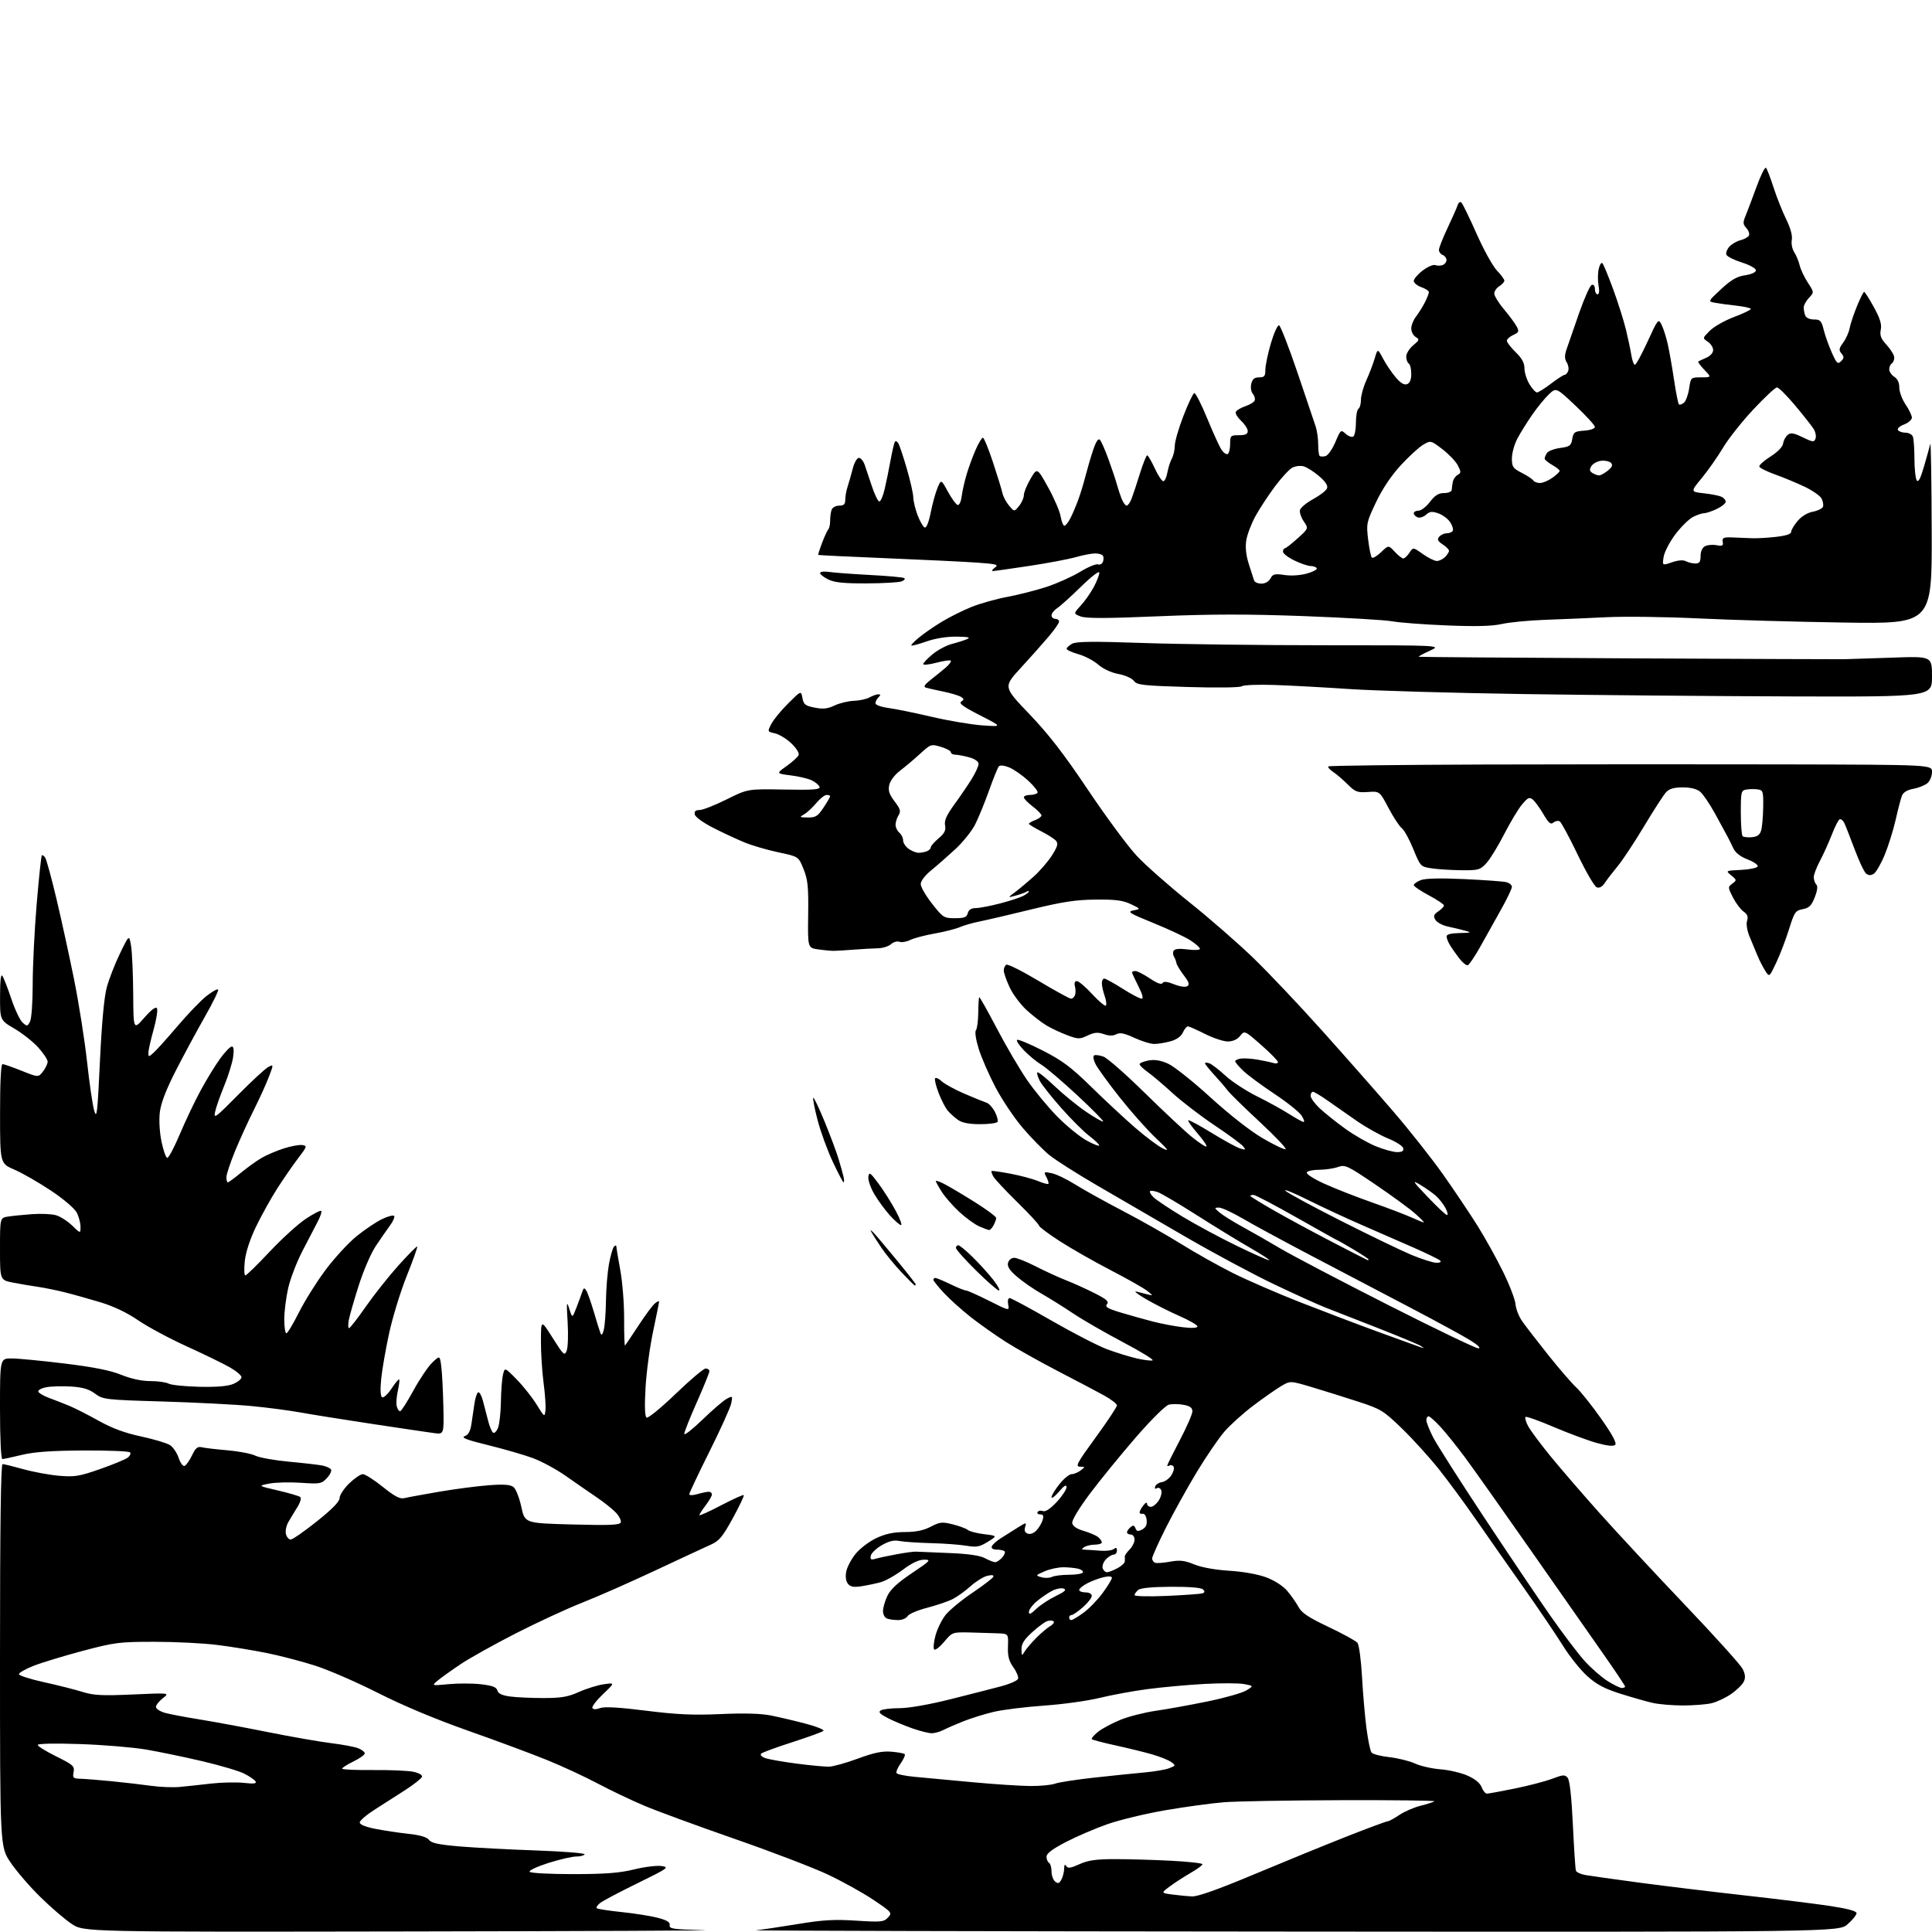 <?xml version="1.0" encoding="UTF-8" standalone="no"?>
<svg 
  version="1.1" 
  xmlns="http://www.w3.org/2000/svg" 
  xmlns:xlink="http://www.w3.org/1999/xlink" 
  xmlns:svg="http://www.w3.org/2000/svg"
  xmlns:rdf="http://www.w3.org/1999/02/22-rdf-syntax-ns#"
  xmlns:cc="http://creativecommons.org/ns#"
  xmlns:dc="http://purl.org/dc/elements/1.1/"
  viewBox="0 0 768 768"
  width="768"
  height="768"
>
<style>svg {background-color: white; }</style>"
<path stroke="none" fill="black" fill-rule="evenodd" d="M163.42,767.78C33.34,768.00 33.34,768.00 28.52,764.80C25.86,763.05 20.23,758.21 16.00,754.05C11.77,749.90 6.44,743.71 4.16,740.30C-0.00,734.11 -0.00,734.11 -0.00,658.05C-0.00,607.38 0.34,582.00 1.01,582.00C1.57,582.00 5.28,582.91 9.26,584.02C13.24,585.13 19.65,586.31 23.50,586.64C29.70,587.16 31.55,586.86 39.71,584.00C44.78,582.23 49.73,580.19 50.71,579.47C51.69,578.75 52.12,577.79 51.66,577.33C51.20,576.87 42.88,576.54 33.16,576.59C20.41,576.66 13.61,577.15 8.69,578.34C4.94,579.25 1.45,580.00 0.94,580.00C0.39,580.00 0.00,571.78 0.00,560.00C0.00,540.00 0.00,540.00 4.57,540.00C7.09,540.00 16.57,540.91 25.64,542.02C37.21,543.43 43.94,544.77 48.23,546.52C52.13,548.10 56.30,549.00 59.74,549.00C62.70,549.00 65.99,549.46 67.04,550.02C68.09,550.58 73.57,551.14 79.22,551.27C86.15,551.43 90.56,551.05 92.75,550.13C94.54,549.37 96.00,548.18 96.00,547.46C96.00,546.75 93.86,544.96 91.25,543.48C88.64,542.00 80.88,538.22 74.00,535.09C67.12,531.95 58.48,527.30 54.80,524.76C50.46,521.78 45.16,519.26 39.80,517.64C35.23,516.26 28.80,514.47 25.50,513.65C22.20,512.84 17.48,511.88 15.00,511.53C12.52,511.18 8.14,510.43 5.25,509.87C0.00,508.86 0.00,508.86 0.00,496.47C0.00,484.09 0.00,484.09 3.25,483.60C5.04,483.32 9.34,482.89 12.82,482.64C16.29,482.39 20.54,482.58 22.25,483.07C23.97,483.56 26.86,485.41 28.69,487.18C32.00,490.39 32.00,490.39 32.00,487.65C32.00,486.14 31.33,483.61 30.51,482.02C29.67,480.39 25.23,476.61 20.26,473.29C15.44,470.08 8.92,466.33 5.77,464.97C0.03,462.50 0.03,462.50 0.02,442.75C0.01,430.38 0.37,423.00 0.99,423.00C1.53,423.00 4.97,424.20 8.62,425.66C15.25,428.31 15.25,428.31 17.10,425.91C18.12,424.58 18.95,422.82 18.94,422.00C18.92,421.18 17.25,418.65 15.21,416.39C13.17,414.13 8.91,410.76 5.75,408.91C-0.00,405.53 -0.00,405.53 0.02,396.02C0.03,389.50 0.34,386.97 1.00,388.00C1.53,388.82 3.12,392.94 4.53,397.13C5.94,401.33 7.93,405.53 8.96,406.47C10.74,408.07 10.90,408.05 11.92,406.15C12.53,405.00 13.00,398.53 13.00,391.16C13.00,384.03 13.71,369.71 14.58,359.35C15.45,348.99 16.37,340.30 16.63,340.03C16.89,339.77 17.51,340.21 18.01,341.02C18.51,341.82 20.50,349.14 22.44,357.29C24.38,365.45 27.53,379.85 29.44,389.31C31.34,398.76 33.66,413.48 34.60,422.00C35.53,430.52 36.81,439.30 37.45,441.50C38.48,445.01 38.75,442.61 39.72,422.00C40.44,406.74 41.39,396.40 42.44,392.50C43.33,389.20 45.70,383.12 47.70,379.00C51.34,371.50 51.34,371.50 52.10,376.00C52.51,378.48 52.89,387.02 52.95,395.00C53.04,409.50 53.04,409.50 57.35,404.57C60.16,401.36 61.91,400.05 62.39,400.82C62.78,401.46 62.18,405.28 61.05,409.31C59.92,413.33 59.00,417.46 59.00,418.47C59.00,420.24 59.08,420.23 61.13,418.40C62.30,417.36 66.57,412.60 70.62,407.84C74.67,403.08 79.80,397.74 82.04,395.97C84.27,394.20 86.36,393.03 86.69,393.35C87.01,393.68 84.64,398.57 81.41,404.22C78.19,409.88 72.99,419.52 69.86,425.65C65.98,433.25 63.97,438.51 63.53,442.15C63.16,445.29 63.43,450.10 64.20,453.78C64.91,457.23 65.93,460.15 66.46,460.28C66.99,460.40 69.24,456.18 71.46,450.91C73.68,445.64 77.43,437.76 79.79,433.41C82.15,429.06 85.64,423.36 87.55,420.75C89.46,418.14 91.53,416.00 92.15,416.00C92.90,416.00 93.07,417.40 92.66,420.25C92.32,422.59 90.74,427.67 89.15,431.55C87.55,435.43 85.92,440.09 85.52,441.91C84.86,444.94 85.61,444.38 94.65,435.23C100.07,429.74 105.47,424.75 106.65,424.15C108.79,423.04 108.79,423.04 106.88,428.08C105.83,430.85 103.18,436.66 101.01,440.99C98.83,445.32 95.46,452.69 93.52,457.37C91.59,462.06 90.00,466.81 90.00,467.94C90.00,469.07 90.26,470.00 90.57,470.00C90.88,470.00 93.25,468.27 95.82,466.15C98.39,464.04 102.08,461.40 104.00,460.28C105.92,459.16 109.85,457.48 112.73,456.55C115.60,455.62 118.93,455.00 120.12,455.18C122.17,455.48 122.09,455.74 118.56,460.36C116.52,463.03 112.79,468.43 110.26,472.36C107.74,476.29 103.93,483.15 101.78,487.61C99.33,492.71 97.67,497.81 97.30,501.36C96.98,504.46 97.08,507.00 97.53,507.00C97.97,507.00 102.31,502.77 107.15,497.61C112.00,492.44 118.48,486.55 121.55,484.51C124.62,482.47 127.39,481.05 127.69,481.36C128.00,481.67 127.35,483.62 126.25,485.71C125.16,487.79 122.42,493.05 120.18,497.38C117.94,501.72 115.40,508.33 114.55,512.08C113.70,515.83 113.00,521.39 113.00,524.45C113.00,527.50 113.38,530.00 113.84,530.00C114.30,530.00 116.53,526.29 118.80,521.75C121.08,517.21 125.82,509.63 129.34,504.91C132.87,500.18 138.39,494.16 141.62,491.52C144.86,488.89 149.40,485.81 151.73,484.68C154.05,483.55 156.27,482.94 156.66,483.32C157.04,483.71 156.28,485.48 154.96,487.26C153.64,489.04 151.08,492.75 149.26,495.50C147.44,498.25 144.44,505.23 142.60,511.00C140.76,516.77 138.98,522.96 138.65,524.75C138.32,526.54 138.38,527.98 138.77,527.95C139.17,527.92 142.17,524.06 145.44,519.36C148.71,514.67 154.56,507.30 158.43,502.99C162.31,498.68 165.65,495.32 165.85,495.52C166.06,495.72 164.18,500.98 161.69,507.19C159.20,513.41 156.05,523.67 154.68,530.00C153.31,536.33 151.89,544.49 151.53,548.15C151.11,552.35 151.24,555.03 151.89,555.43C152.46,555.78 154.13,554.25 155.61,552.02C157.08,549.78 158.47,548.13 158.68,548.35C158.89,548.56 158.65,550.61 158.14,552.89C157.62,555.18 157.43,557.94 157.72,559.03C158.00,560.11 158.59,561.00 159.04,561.00C159.48,561.00 161.86,557.29 164.34,552.75C166.82,548.21 170.20,543.21 171.84,541.64C174.84,538.78 174.84,538.78 175.41,543.14C175.72,545.54 176.10,552.61 176.24,558.85C176.50,570.21 176.50,570.21 172.50,569.67C170.30,569.38 159.28,567.75 148.00,566.04C136.72,564.34 123.90,562.29 119.50,561.49C115.10,560.69 106.33,559.53 100.00,558.93C93.67,558.32 77.82,557.51 64.78,557.12C41.78,556.44 40.95,556.34 37.78,553.99C35.36,552.20 32.87,551.46 28.27,551.17C24.84,550.95 20.43,551.07 18.46,551.44C16.48,551.81 15.03,552.60 15.23,553.19C15.42,553.77 17.37,554.91 19.54,555.71C21.72,556.52 25.30,557.91 27.50,558.82C29.70,559.73 34.96,562.40 39.19,564.76C44.58,567.77 49.64,569.64 56.11,571.02C61.19,572.11 66.35,573.66 67.58,574.46C68.81,575.27 70.35,577.54 71.01,579.52C71.66,581.49 72.71,582.94 73.34,582.73C73.98,582.52 75.31,580.66 76.30,578.58C77.76,575.53 78.53,574.91 80.30,575.33C81.51,575.61 86.10,576.15 90.50,576.52C94.90,576.90 99.85,577.85 101.50,578.65C103.15,579.45 109.22,580.53 115.00,581.06C120.78,581.59 126.73,582.28 128.24,582.59C129.74,582.90 131.25,583.60 131.59,584.15C131.93,584.70 131.19,586.24 129.94,587.57C127.80,589.85 127.19,589.95 119.58,589.43C115.14,589.13 109.47,589.27 107.00,589.76C102.50,590.63 102.50,590.63 110.50,592.49C114.90,593.51 118.90,594.69 119.38,595.11C119.87,595.52 119.33,597.35 118.17,599.18C117.02,601.01 115.41,603.67 114.59,605.10C113.78,606.53 113.36,608.66 113.67,609.85C113.98,611.03 114.83,612.00 115.56,612.00C116.28,612.00 120.96,608.75 125.94,604.78C132.12,599.85 135.00,596.89 135.00,595.48C135.00,594.34 136.71,591.74 138.79,589.70C140.88,587.67 143.32,586.00 144.23,586.00C145.13,586.00 148.70,588.27 152.16,591.05C156.88,594.84 159.02,595.96 160.70,595.54C161.94,595.23 168.19,594.08 174.59,592.98C181.00,591.89 189.90,590.73 194.37,590.40C200.41,589.96 202.93,590.16 204.16,591.16C205.08,591.89 206.46,595.42 207.23,599.00C208.63,605.50 208.63,605.50 227.45,606.00C242.33,606.40 246.36,606.23 246.76,605.20C247.03,604.48 246.18,602.75 244.88,601.34C243.57,599.93 240.03,597.11 237.00,595.07C233.97,593.02 228.51,589.25 224.85,586.67C221.19,584.09 215.34,580.93 211.85,579.63C208.36,578.34 200.35,576.02 194.07,574.48C185.54,572.39 183.16,571.48 184.72,570.91C186.19,570.36 186.98,568.95 187.40,566.07C187.73,563.83 188.26,560.20 188.59,558.01C188.91,555.81 189.56,553.77 190.04,553.48C190.51,553.18 191.37,554.64 191.94,556.72C192.51,558.80 193.44,562.39 194.02,564.71C194.59,567.02 195.49,569.19 196.03,569.52C196.57,569.85 197.45,568.94 198.00,567.50C198.55,566.05 199.05,561.41 199.12,557.18C199.18,552.96 199.55,548.15 199.94,546.50C200.64,543.50 200.64,543.50 205.38,548.33C207.98,550.98 211.55,555.48 213.31,558.33C216.43,563.39 216.51,563.44 216.83,560.61C217.01,559.03 216.67,554.12 216.08,549.70C215.49,545.29 215.01,537.82 215.03,533.09C215.06,524.50 215.06,524.50 219.71,531.87C224.07,538.77 224.43,539.09 225.28,536.87C225.78,535.57 225.94,530.45 225.64,525.50C225.16,517.53 225.24,516.93 226.30,520.28C227.50,524.05 227.50,524.05 229.15,519.78C230.05,517.42 231.09,514.61 231.45,513.53C232.00,511.87 232.26,511.79 233.06,513.03C233.58,513.84 234.93,517.65 236.06,521.50C237.19,525.35 238.38,529.17 238.71,530.00C239.12,531.02 239.54,530.55 240.04,528.50C240.44,526.85 240.82,521.65 240.88,516.93C240.95,512.22 241.49,505.70 242.08,502.43C242.68,499.17 243.58,496.07 244.08,495.55C244.66,494.95 245.01,494.95 245.02,495.55C245.03,496.07 245.74,500.32 246.59,505.00C247.45,509.68 248.13,518.40 248.10,524.39C248.08,530.38 248.24,535.10 248.46,534.88C248.68,534.66 251.06,531.11 253.76,526.99C256.45,522.87 259.41,518.88 260.33,518.13C261.25,517.37 262.00,517.04 262.00,517.39C262.00,517.75 260.93,523.09 259.62,529.27C258.31,535.45 256.95,545.53 256.61,551.68C256.18,559.12 256.33,563.08 257.03,563.52C257.61,563.88 262.80,559.63 268.56,554.09C274.32,548.54 279.70,544.00 280.51,544.00C281.33,544.00 282.00,544.48 282.00,545.07C282.00,545.65 279.75,551.21 277.00,557.40C274.25,563.60 272.00,569.27 272.00,570.01C272.00,570.74 275.26,568.18 279.25,564.33C283.24,560.47 287.58,556.74 288.90,556.04C291.22,554.81 291.28,554.86 290.68,557.84C290.34,559.53 286.45,568.15 282.03,576.99C277.62,585.84 274.00,593.48 274.00,593.97C274.00,594.48 275.37,594.47 277.24,593.93C279.03,593.42 281.05,593.00 281.74,593.00C282.43,593.00 283.00,593.48 283.00,594.07C283.00,594.65 281.87,596.61 280.50,598.41C279.12,600.21 278.00,601.97 278.00,602.30C278.00,602.64 281.88,600.89 286.62,598.41C291.36,595.93 295.43,594.09 295.66,594.33C295.90,594.56 293.93,598.70 291.30,603.51C287.24,610.92 285.88,612.54 282.50,614.05C280.30,615.03 270.40,619.64 260.50,624.28C250.60,628.93 237.55,634.68 231.50,637.06C225.45,639.44 213.53,644.95 205.00,649.31C196.47,653.67 186.57,659.20 183.00,661.60C179.43,664.00 175.38,666.90 174.00,668.05C171.50,670.13 171.50,670.13 178.33,669.48C182.09,669.12 187.88,669.14 191.21,669.52C195.76,670.05 197.36,670.66 197.71,671.99C198.03,673.22 199.55,673.94 202.72,674.38C205.23,674.72 211.21,675.00 216.02,675.00C223.10,675.00 225.78,674.54 230.13,672.59C233.08,671.26 237.53,669.88 240.00,669.52C244.50,668.87 244.50,668.87 239.70,673.45C237.06,675.97 235.17,678.46 235.49,678.98C235.85,679.57 237.00,679.57 238.54,678.99C240.22,678.35 246.04,678.68 256.75,680.02C269.06,681.57 275.55,681.86 286.50,681.37C295.86,680.95 302.49,681.14 306.50,681.94C309.80,682.60 316.02,684.07 320.32,685.20C324.62,686.33 327.77,687.61 327.32,688.04C326.87,688.48 321.32,690.49 315.00,692.53C308.68,694.56 303.09,696.61 302.59,697.08C302.06,697.57 302.69,698.31 304.09,698.83C305.41,699.33 311.00,700.32 316.50,701.04C322.00,701.76 327.85,702.31 329.50,702.28C331.15,702.25 336.32,700.80 341.00,699.08C347.37,696.72 350.70,696.03 354.27,696.32C356.90,696.54 359.31,696.97 359.63,697.30C359.95,697.62 359.24,699.26 358.05,700.94C356.85,702.61 356.11,704.37 356.40,704.85C356.70,705.32 359.99,705.99 363.72,706.33C367.45,706.68 377.70,707.63 386.50,708.45C395.30,709.27 405.73,709.95 409.68,709.97C413.64,709.99 418.03,709.56 419.44,709.02C420.85,708.49 427.97,707.39 435.26,706.60C442.54,705.80 451.54,704.88 455.26,704.55C458.98,704.21 463.25,703.47 464.76,702.90C467.39,701.89 467.42,701.79 465.59,700.45C464.55,699.68 461.18,698.32 458.12,697.43C455.05,696.54 448.50,694.93 443.55,693.85C438.60,692.77 434.31,691.65 434.03,691.35C433.74,691.06 434.85,689.74 436.50,688.42C438.15,687.10 442.20,684.94 445.50,683.61C448.80,682.29 455.10,680.69 459.50,680.06C463.90,679.43 473.12,677.76 480.00,676.35C486.88,674.94 493.82,672.97 495.44,671.97C498.37,670.16 498.37,670.16 494.54,669.44C492.44,669.05 485.27,669.03 478.61,669.40C471.95,669.77 461.77,670.70 456.00,671.47C450.23,672.24 441.68,673.82 437.00,674.97C432.32,676.12 422.43,677.49 415.00,678.01C407.57,678.53 398.57,679.65 395.00,680.49C391.43,681.34 386.02,683.02 383.00,684.22C379.98,685.42 376.38,686.99 375.00,687.70C373.62,688.41 371.56,688.99 370.41,688.99C369.26,689.00 365.86,688.16 362.86,687.12C359.86,686.09 355.44,684.25 353.05,683.03C349.77,681.35 349.04,680.59 350.10,679.92C350.87,679.43 354.26,679.02 357.64,679.02C361.28,679.01 369.43,677.58 377.64,675.52C385.26,673.61 394.35,671.29 397.84,670.36C401.33,669.44 404.41,668.09 404.69,667.37C404.96,666.66 404.13,664.59 402.84,662.79C401.04,660.26 400.54,658.34 400.68,654.48C400.87,649.45 400.87,649.45 396.68,649.27C394.38,649.17 389.36,649.02 385.53,648.93C378.61,648.78 378.54,648.81 375.34,652.62C373.57,654.73 371.78,656.11 371.36,655.69C370.94,655.28 371.16,652.81 371.85,650.22C372.54,647.62 374.34,643.92 375.85,642.00C377.37,640.08 382.19,636.09 386.56,633.15C390.92,630.21 394.67,627.33 394.88,626.76C395.12,626.09 394.24,625.97 392.42,626.43C390.86,626.82 387.91,628.66 385.85,630.51C383.80,632.37 380.63,634.66 378.81,635.60C376.99,636.55 372.38,638.12 368.57,639.11C364.76,640.09 361.25,641.59 360.77,642.45C360.29,643.30 358.61,644.00 357.03,644.00C355.45,644.00 353.45,643.73 352.58,643.39C351.71,643.06 351.00,641.72 351.00,640.43C351.00,639.13 351.79,636.41 352.75,634.39C353.99,631.78 356.83,629.15 362.49,625.35C369.91,620.38 370.26,620.00 367.34,620.00C365.23,620.00 362.45,621.32 358.85,624.03C355.91,626.24 351.93,628.47 350.00,628.98C348.07,629.50 344.68,630.21 342.45,630.56C339.40,631.03 338.08,630.80 337.09,629.61C336.26,628.60 336.00,626.81 336.39,624.73C336.73,622.93 338.44,619.71 340.18,617.59C341.93,615.48 345.64,612.68 348.43,611.38C352.03,609.70 355.30,609.02 359.72,609.01C364.09,609.00 367.14,608.37 369.99,606.89C373.62,604.99 374.54,604.90 378.76,605.96C381.35,606.61 384.03,607.61 384.72,608.18C385.40,608.75 388.33,609.51 391.23,609.86C396.50,610.51 396.50,610.51 392.68,612.88C389.41,614.91 388.20,615.13 384.18,614.46C381.61,614.02 375.23,613.55 370.00,613.42C364.77,613.28 359.15,612.89 357.50,612.56C355.36,612.12 353.36,612.61 350.51,614.25C348.31,615.52 346.36,617.39 346.16,618.42C345.86,619.95 346.22,620.17 348.15,619.61C349.44,619.24 353.20,618.43 356.50,617.83C359.80,617.22 363.18,616.75 364.00,616.80C364.82,616.84 370.68,617.08 377.00,617.34C384.83,617.65 389.46,618.31 391.50,619.39C393.15,620.27 394.99,620.99 395.60,620.99C396.20,621.00 397.44,620.18 398.35,619.17C399.26,618.16 399.70,617.04 399.34,616.67C398.97,616.30 397.58,616.00 396.25,616.00C394.76,616.00 393.99,615.52 394.24,614.75C394.47,614.06 396.07,612.60 397.80,611.50C399.54,610.40 402.57,608.49 404.54,607.25C408.00,605.09 408.11,605.08 407.50,607.01C407.07,608.36 407.40,609.21 408.51,609.64C409.50,610.02 410.90,609.52 411.98,608.39C412.98,607.35 414.09,605.49 414.46,604.25C414.97,602.56 414.73,602.00 413.51,602.00C412.61,602.00 412.15,601.57 412.47,601.04C412.80,600.52 413.76,600.35 414.60,600.68C415.59,601.06 417.54,599.76 420.07,597.05C422.23,594.73 423.98,592.08 423.96,591.17C423.93,590.00 423.04,590.53 420.96,592.96C419.33,594.87 418.00,595.85 418.00,595.15C418.00,594.45 419.43,592.11 421.17,589.94C422.91,587.77 425.07,586.00 425.98,586.00C426.88,586.00 428.49,585.34 429.56,584.53C431.45,583.10 431.45,583.06 429.29,583.03C427.37,583.00 428.16,581.52 435.54,571.41C440.19,565.04 444.00,559.30 443.99,558.66C443.99,558.02 441.62,556.21 438.74,554.63C435.86,553.06 427.58,548.69 420.34,544.94C413.10,541.18 403.88,536.00 399.84,533.42C395.80,530.84 389.57,526.45 386.00,523.66C382.43,520.86 377.60,516.53 375.28,514.04C372.96,511.54 371.04,509.16 371.03,508.75C371.01,508.34 371.37,508.00 371.81,508.00C372.26,508.00 374.96,509.12 377.81,510.50C380.66,511.88 383.45,513.00 384.02,513.00C384.58,513.00 388.69,514.83 393.15,517.08C401.26,521.15 401.26,521.15 400.77,518.58C400.49,517.11 400.74,516.00 401.34,516.00C401.93,516.00 409.42,520.04 418.00,524.97C426.57,529.90 436.49,535.01 440.04,536.33C443.59,537.66 448.85,539.29 451.72,539.96C454.59,540.63 457.49,541.00 458.16,540.78C458.83,540.56 453.61,537.34 446.55,533.62C439.50,529.91 430.52,524.73 426.61,522.12C422.70,519.50 417.02,515.96 414.00,514.24C410.98,512.53 406.63,509.53 404.34,507.57C401.30,504.96 400.33,503.47 400.71,502.00C401.01,500.87 402.07,500.00 403.17,500.00C404.23,500.00 408.12,501.55 411.80,503.44C415.49,505.33 420.86,507.80 423.75,508.92C426.63,510.05 431.73,512.35 435.08,514.04C439.89,516.47 440.92,517.39 440.04,518.45C439.15,519.52 440.28,520.19 445.72,521.82C449.45,522.94 455.20,524.55 458.50,525.39C461.80,526.23 467.09,527.23 470.25,527.60C473.88,528.03 476.00,527.90 476.00,527.27C476.00,526.72 472.74,524.84 468.75,523.09C464.76,521.34 458.80,518.32 455.50,516.39C452.20,514.45 450.51,513.12 451.75,513.43C452.99,513.74 455.01,514.25 456.25,514.56C458.45,515.11 458.45,515.08 456.04,513.15C454.68,512.06 448.15,508.36 441.54,504.93C434.92,501.50 425.79,496.30 421.25,493.37C416.71,490.44 413.00,487.66 413.00,487.18C413.00,486.71 409.14,482.54 404.43,477.91C399.71,473.28 395.40,468.67 394.85,467.66C394.29,466.65 393.99,465.69 394.17,465.51C394.35,465.34 397.75,465.82 401.71,466.57C405.68,467.32 410.59,468.64 412.62,469.48C414.65,470.33 416.50,470.83 416.73,470.60C416.97,470.36 416.62,469.17 415.97,467.94C414.82,465.79 414.90,465.73 418.04,466.36C419.83,466.72 424.04,468.73 427.40,470.84C430.75,472.94 439.35,477.72 446.50,481.45C453.65,485.18 464.00,491.05 469.50,494.49C475.00,497.93 484.23,503.11 490.00,506.01C495.77,508.90 507.93,514.18 517.00,517.73C526.08,521.28 540.02,526.58 548.00,529.49C555.98,532.41 563.40,535.10 564.50,535.47C566.28,536.08 566.31,536.03 564.77,535.03C563.81,534.42 556.16,531.23 547.77,527.94C539.37,524.65 530.02,521.00 527.00,519.82C523.98,518.65 514.73,514.46 506.45,510.51C498.17,506.57 482.20,498.00 470.95,491.47C459.70,484.95 443.98,475.81 436.01,471.17C428.04,466.53 419.52,461.11 417.08,459.12C414.65,457.13 409.92,452.30 406.58,448.39C403.23,444.48 398.38,437.25 395.78,432.33C393.18,427.40 390.17,420.50 389.07,416.99C387.92,413.29 387.45,410.16 387.94,409.55C388.42,408.97 388.83,405.85 388.87,402.62C388.90,399.39 389.08,396.59 389.26,396.41C389.44,396.23 392.58,401.80 396.24,408.79C399.90,415.78 405.32,425.02 408.28,429.32C411.23,433.62 416.67,440.19 420.35,443.92C424.04,447.66 429.29,451.93 432.03,453.42C434.76,454.91 436.98,455.76 436.95,455.31C436.93,454.87 435.13,453.15 432.95,451.50C430.78,449.85 425.81,444.90 421.91,440.50C418.01,436.10 414.15,431.22 413.33,429.66C412.52,428.09 412.09,426.58 412.38,426.28C412.68,425.99 415.75,428.45 419.21,431.74C422.67,435.03 428.33,439.64 431.80,441.98C435.26,444.32 438.29,446.05 438.53,445.81C438.76,445.57 434.13,440.88 428.23,435.39C422.33,429.90 415.93,424.45 414.00,423.27C412.07,422.09 408.96,419.53 407.07,417.58C405.18,415.63 403.93,413.74 404.29,413.38C404.65,413.02 409.24,414.92 414.50,417.61C422.32,421.61 425.82,424.23 433.78,432.04C439.13,437.28 446.95,444.57 451.17,448.22C455.38,451.87 460.33,455.59 462.17,456.48C464.96,457.84 464.50,457.16 459.36,452.30C455.98,449.11 449.60,441.92 445.17,436.32C440.74,430.72 436.42,424.78 435.56,423.12C434.70,421.45 434.41,419.86 434.92,419.55C435.42,419.24 437.11,419.46 438.67,420.04C440.22,420.62 447.57,427.08 455.00,434.38C462.43,441.68 470.88,449.59 473.79,451.96C476.70,454.32 479.31,456.02 479.59,455.74C479.87,455.46 478.25,453.10 476.00,450.50C473.75,447.90 472.10,445.57 472.34,445.32C472.59,445.08 476.77,447.34 481.64,450.33C486.51,453.33 491.62,456.13 492.99,456.54C495.23,457.21 495.34,457.12 494.11,455.63C493.35,454.72 488.21,450.94 482.67,447.24C477.14,443.53 469.67,437.80 466.06,434.49C462.45,431.18 458.04,427.44 456.25,426.17C454.46,424.90 453.00,423.49 453.00,423.04C453.00,422.59 454.58,421.93 456.50,421.57C458.94,421.11 461.30,421.48 464.27,422.79C466.61,423.83 474.18,429.84 481.08,436.14C488.58,442.98 496.92,449.52 501.80,452.39C506.30,455.02 510.45,457.02 511.02,456.83C511.60,456.63 506.99,451.76 500.78,446.00C494.58,440.24 488.84,434.62 488.03,433.51C487.22,432.40 484.86,429.65 482.78,427.39C480.70,425.13 479.00,423.00 479.00,422.67C479.00,422.34 479.79,422.35 480.75,422.69C481.71,423.04 484.59,425.25 487.15,427.61C489.70,429.96 495.33,433.64 499.65,435.79C503.97,437.93 509.73,441.10 512.45,442.84C515.17,444.58 517.76,446.00 518.22,446.00C518.67,446.00 518.29,444.84 517.36,443.42C516.43,442.00 511.58,438.13 506.58,434.82C501.59,431.50 496.04,427.40 494.25,425.70C492.46,424.00 491.00,422.28 491.00,421.87C491.00,421.47 492.01,420.98 493.25,420.80C494.49,420.61 497.52,420.81 500.00,421.24C502.48,421.67 505.29,422.28 506.25,422.58C507.21,422.89 508.00,422.71 508.00,422.19C508.00,421.67 505.02,418.62 501.37,415.42C494.74,409.60 494.74,409.60 492.96,411.80C491.81,413.22 490.07,414.00 488.06,414.00C486.35,414.00 482.27,412.65 479.00,411.00C475.73,409.35 472.67,408.00 472.19,408.00C471.71,408.00 470.82,409.10 470.21,410.44C469.50,412.00 467.73,413.26 465.30,413.93C463.21,414.51 460.31,414.99 458.85,414.99C457.39,415.00 453.83,413.90 450.93,412.56C446.92,410.70 445.20,410.36 443.76,411.13C442.46,411.82 440.89,411.81 438.81,411.08C436.41,410.25 435.03,410.36 432.35,411.64C429.19,413.14 428.61,413.13 424.22,411.50C421.63,410.53 417.93,408.80 416.00,407.64C414.07,406.49 410.52,403.74 408.10,401.53C405.68,399.31 402.64,395.25 401.36,392.50C400.07,389.75 399.02,386.74 399.01,385.81C399.00,384.88 399.46,383.83 400.02,383.49C400.59,383.14 406.37,386.04 412.88,389.93C419.38,393.82 425.17,397.00 425.75,397.00C426.32,397.00 427.03,396.37 427.32,395.60C427.62,394.82 427.62,393.25 427.31,392.10C426.96,390.76 427.24,390.00 428.07,390.00C428.79,390.00 431.54,392.33 434.17,395.19C436.81,398.04 439.25,400.08 439.60,399.74C439.95,399.39 439.73,397.66 439.12,395.90C438.50,394.14 438.00,391.87 438.00,390.85C438.00,389.83 438.43,389.00 438.96,389.00C439.49,389.00 442.75,390.80 446.21,392.99C449.67,395.19 453.07,396.99 453.77,396.99C454.62,397.00 454.21,395.38 452.52,392.03C451.13,389.30 450.00,386.83 450.00,386.53C450.00,386.24 450.61,386.00 451.35,386.00C452.09,386.00 454.67,387.32 457.08,388.94C459.93,390.86 461.69,391.50 462.13,390.79C462.60,390.03 463.98,390.18 466.72,391.27C468.96,392.17 471.20,392.49 471.95,392.03C472.97,391.40 472.65,390.41 470.55,387.66C469.06,385.70 467.75,383.51 467.64,382.80C467.53,382.08 467.09,380.94 466.66,380.25C466.23,379.56 466.19,378.50 466.57,377.89C467.01,377.17 468.97,377.00 472.13,377.42C474.83,377.78 477.00,377.67 477.00,377.17C477.00,376.67 475.31,375.17 473.25,373.83C471.19,372.48 464.58,369.39 458.56,366.94C448.83,362.99 447.95,362.43 450.56,361.90C453.50,361.31 453.50,361.31 449.50,359.40C446.33,357.90 443.41,357.52 435.50,357.60C427.56,357.68 422.30,358.49 410.00,361.49C401.48,363.58 392.25,365.73 389.50,366.28C386.75,366.82 383.15,367.85 381.50,368.57C379.85,369.28 375.35,370.42 371.50,371.10C367.65,371.78 363.29,372.93 361.81,373.66C360.34,374.39 358.41,374.71 357.53,374.37C356.65,374.03 355.15,374.46 354.19,375.32C353.24,376.19 350.90,376.92 348.98,376.96C347.07,377.00 342.80,377.24 339.50,377.49C336.20,377.75 332.60,377.97 331.50,377.98C330.40,378.00 327.61,377.74 325.29,377.41C321.08,376.80 321.08,376.80 321.26,363.65C321.41,352.55 321.13,349.72 319.44,345.50C317.44,340.50 317.44,340.50 309.47,338.82C305.09,337.90 299.02,336.13 296.00,334.89C292.98,333.65 287.35,331.03 283.50,329.07C279.48,327.02 276.36,324.75 276.18,323.75C275.95,322.51 276.50,322.00 278.10,322.00C279.34,322.00 284.15,320.11 288.79,317.80C297.24,313.59 297.24,313.59 311.72,313.86C323.32,314.07 326.12,313.86 325.78,312.81C325.54,312.09 324.17,310.92 322.73,310.22C321.29,309.52 317.49,308.61 314.30,308.22C308.50,307.49 308.50,307.49 312.72,304.50C315.04,302.85 317.18,300.88 317.48,300.13C317.79,299.36 316.50,297.32 314.53,295.46C312.61,293.65 309.68,291.87 308.03,291.51C305.03,290.85 305.03,290.85 306.62,287.77C307.49,286.08 310.51,282.40 313.33,279.60C318.45,274.50 318.45,274.50 318.98,277.47C319.44,280.04 320.09,280.55 323.84,281.29C327.19,281.96 328.98,281.76 331.76,280.44C333.74,279.50 337.19,278.67 339.43,278.59C341.67,278.51 344.48,277.89 345.68,277.22C346.89,276.55 348.44,276.00 349.13,276.00C350.12,276.00 350.13,276.27 349.20,277.20C348.54,277.86 348.00,278.93 348.00,279.57C348.00,280.22 350.25,281.04 353.08,281.42C355.88,281.79 363.64,283.37 370.33,284.94C377.02,286.50 386.10,288.04 390.50,288.35C398.50,288.91 398.50,288.91 389.59,284.36C383.01,281.01 381.05,279.58 382.09,278.91C383.29,278.13 383.28,277.86 382.00,277.02C381.18,276.49 378.02,275.54 375.00,274.92C371.98,274.30 368.84,273.59 368.03,273.34C366.98,273.02 367.55,272.12 370.01,270.20C371.91,268.71 374.60,266.53 375.98,265.34C377.37,264.14 378.25,262.92 377.95,262.62C377.65,262.32 375.07,262.69 372.20,263.45C369.34,264.20 367.00,264.44 367.00,263.98C367.00,263.52 368.69,261.75 370.75,260.05C372.81,258.34 376.30,256.50 378.50,255.94C380.70,255.38 383.40,254.52 384.50,254.03C385.95,253.38 384.79,253.12 380.23,253.07C376.37,253.03 371.77,253.77 368.30,254.99C365.19,256.08 362.47,256.81 362.27,256.60C362.06,256.40 363.46,254.94 365.38,253.37C367.29,251.79 371.35,248.99 374.40,247.15C377.45,245.30 382.73,242.66 386.14,241.29C389.55,239.91 395.98,238.10 400.42,237.27C404.87,236.43 411.88,234.65 416.00,233.30C420.12,231.96 426.11,229.27 429.30,227.34C432.48,225.40 435.71,224.06 436.46,224.35C437.22,224.64 438.10,224.19 438.42,223.35C438.74,222.51 438.75,221.41 438.44,220.91C438.13,220.41 436.74,220.00 435.34,220.00C433.95,220.00 430.49,220.66 427.65,221.47C424.82,222.28 416.47,223.86 409.10,224.97C401.74,226.09 395.24,227.00 394.66,227.00C394.09,227.00 394.45,226.39 395.47,225.64C397.11,224.45 396.25,224.21 388.42,223.65C383.51,223.30 367.35,222.52 352.50,221.91C337.65,221.30 325.40,220.71 325.27,220.59C325.15,220.48 325.84,218.29 326.81,215.74C327.78,213.18 328.90,210.77 329.29,210.38C329.68,209.99 330.00,208.43 330.00,206.92C330.00,205.40 330.27,203.45 330.61,202.58C330.94,201.71 332.29,201.00 333.61,201.00C335.45,201.00 336.00,200.46 336.00,198.65C336.00,197.36 336.43,194.99 336.95,193.40C337.47,191.80 338.39,188.59 338.99,186.25C339.59,183.91 340.68,182.00 341.42,182.00C342.15,182.00 343.19,183.24 343.72,184.75C344.25,186.26 345.54,190.13 346.60,193.33C347.66,196.54 348.97,199.24 349.51,199.33C350.04,199.43 351.01,197.25 351.65,194.50C352.30,191.75 353.35,186.58 354.00,183.01C354.65,179.44 355.42,176.12 355.73,175.63C356.03,175.14 356.67,175.45 357.15,176.31C357.63,177.17 359.15,181.73 360.51,186.45C361.88,191.17 363.02,196.26 363.05,197.77C363.08,199.27 363.87,202.49 364.80,204.92C365.74,207.35 367.00,209.50 367.61,209.70C368.27,209.92 369.23,207.52 369.96,203.79C370.64,200.33 371.85,195.93 372.65,194.00C374.11,190.50 374.11,190.50 376.80,195.43C378.29,198.14 380.01,200.53 380.64,200.73C381.31,200.94 381.99,199.52 382.28,197.30C382.55,195.21 383.44,191.25 384.27,188.50C385.09,185.75 386.70,181.36 387.85,178.75C388.99,176.14 390.28,174.00 390.71,174.00C391.15,174.00 392.95,178.39 394.72,183.75C396.49,189.11 398.18,194.62 398.48,196.00C398.77,197.38 399.96,199.62 401.11,200.98C403.20,203.47 403.20,203.47 405.10,201.12C406.15,199.83 407.00,197.90 407.00,196.82C407.00,195.74 408.19,192.83 409.64,190.36C412.27,185.86 412.27,185.86 416.62,193.68C419.01,197.98 421.26,203.19 421.61,205.25C421.97,207.31 422.64,209.00 423.10,209.00C423.57,209.00 424.62,207.70 425.44,206.12C426.26,204.54 427.66,201.27 428.55,198.87C429.44,196.47 430.75,192.18 431.47,189.35C432.19,186.52 433.55,181.86 434.50,179.01C435.63,175.60 436.56,174.16 437.21,174.81C437.75,175.35 439.31,178.88 440.67,182.65C442.04,186.42 443.52,190.85 443.96,192.50C444.40,194.15 445.26,196.74 445.86,198.25C446.46,199.76 447.36,201.00 447.85,201.00C448.35,201.00 449.23,199.76 449.82,198.25C450.40,196.74 451.89,192.24 453.13,188.25C454.38,184.26 455.68,181.00 456.02,181.00C456.37,181.00 457.74,183.36 459.08,186.25C460.41,189.14 461.95,191.41 462.50,191.29C463.05,191.18 463.75,189.60 464.06,187.79C464.38,185.98 465.16,183.52 465.81,182.32C466.47,181.11 467.00,178.80 467.00,177.16C467.00,175.53 468.53,170.23 470.41,165.38C472.28,160.53 474.23,156.42 474.73,156.26C475.23,156.09 477.56,160.64 479.90,166.37C482.25,172.10 484.83,177.75 485.65,178.91C486.47,180.08 487.56,180.77 488.07,180.46C488.58,180.14 489.00,178.33 489.00,176.44C489.00,173.18 489.18,173.00 492.50,173.00C495.07,173.00 496.00,172.57 496.00,171.36C496.00,170.47 494.84,168.66 493.42,167.34C492.01,166.03 491.02,164.43 491.23,163.80C491.45,163.16 493.14,162.13 495.00,161.50C496.86,160.87 498.56,159.82 498.78,159.15C499.01,158.48 498.65,157.28 497.98,156.48C497.30,155.66 497.05,153.94 497.41,152.51C497.87,150.67 498.70,150.00 500.52,150.00C502.61,150.00 503.00,149.53 503.00,146.98C503.00,145.32 503.99,140.59 505.20,136.46C506.42,132.34 507.88,129.13 508.45,129.32C509.02,129.51 512.31,137.95 515.76,148.08C519.20,158.21 522.47,167.88 523.01,169.57C523.56,171.26 524.00,174.45 524.00,176.65C524.00,178.86 524.25,180.92 524.56,181.22C524.86,181.53 525.91,181.57 526.89,181.32C527.87,181.06 529.63,178.56 530.82,175.76C532.91,170.80 533.02,170.71 534.92,172.43C536.00,173.40 537.35,173.90 537.94,173.54C538.52,173.18 539.00,170.69 539.00,168.00C539.00,165.31 539.45,162.84 540.00,162.50C540.55,162.16 541.00,160.53 541.00,158.89C541.00,157.24 541.96,153.79 543.13,151.21C544.30,148.64 545.80,144.73 546.45,142.52C547.64,138.50 547.64,138.50 549.75,142.50C550.90,144.70 553.16,148.04 554.75,149.92C556.75,152.28 558.18,153.15 559.33,152.70C560.45,152.28 561.00,150.91 561.00,148.59C561.00,146.68 560.55,144.84 560.00,144.50C559.45,144.16 559.00,142.91 559.00,141.73C559.00,140.54 560.24,138.55 561.75,137.29C564.26,135.20 564.35,134.92 562.75,133.95C561.79,133.37 561.00,131.86 561.00,130.59C561.00,129.31 561.84,127.20 562.86,125.88C563.88,124.57 565.46,122.06 566.36,120.30C567.26,118.54 568.00,116.67 568.00,116.15C568.00,115.62 566.65,114.73 565.00,114.15C563.35,113.57 562.00,112.46 562.00,111.67C562.00,110.88 563.60,109.02 565.55,107.53C567.50,106.04 569.75,105.07 570.55,105.38C571.35,105.69 572.67,105.68 573.50,105.36C574.32,105.05 575.00,104.15 575.00,103.36C575.00,102.58 574.32,101.68 573.50,101.36C572.67,101.05 572.00,100.13 572.00,99.33C572.00,98.53 573.53,94.64 575.40,90.69C577.27,86.73 579.08,82.64 579.43,81.58C579.81,80.42 580.43,80.03 580.98,80.58C581.48,81.09 584.19,86.67 587.00,93.00C589.81,99.33 593.44,105.87 595.06,107.55C596.68,109.22 598.00,111.03 598.00,111.56C598.00,112.09 597.10,113.08 596.00,113.77C594.90,114.45 594.00,115.77 594.00,116.69C594.00,117.62 595.73,120.43 597.84,122.94C599.95,125.45 602.22,128.51 602.88,129.75C603.94,131.76 603.79,132.14 601.54,133.16C600.14,133.80 599.00,134.84 599.00,135.46C599.00,136.09 600.58,138.13 602.50,140.00C604.99,142.42 606.00,144.27 606.00,146.45C606.01,148.13 606.90,150.96 607.99,152.75C609.08,154.54 610.42,156.00 610.98,156.00C611.53,156.00 614.05,154.42 616.57,152.50C619.09,150.57 621.52,149.00 621.97,149.00C622.42,149.00 623.05,148.31 623.38,147.46C623.70,146.61 623.44,145.07 622.79,144.04C621.91,142.62 621.90,141.33 622.74,138.83C623.36,137.00 625.59,130.58 627.68,124.57C629.78,118.56 632.06,113.46 632.75,113.24C633.48,113.00 634.00,113.70 634.00,114.92C634.00,116.06 634.47,117.00 635.05,117.00C635.69,117.00 635.85,115.70 635.45,113.58C635.10,111.70 635.12,108.73 635.50,106.98C635.89,105.23 636.56,104.18 637.00,104.65C637.43,105.12 639.35,109.78 641.27,115.00C643.18,120.22 645.46,127.42 646.33,131.00C647.20,134.57 648.18,139.19 648.50,141.25C648.83,143.31 649.46,145.00 649.90,145.00C650.35,145.00 652.62,140.84 654.95,135.75C659.05,126.81 659.23,126.59 660.46,129.00C661.16,130.38 662.26,133.75 662.89,136.50C663.53,139.25 664.67,145.70 665.43,150.82C666.19,155.95 667.07,160.40 667.38,160.72C667.70,161.03 668.59,160.76 669.37,160.11C670.15,159.46 671.08,156.93 671.45,154.47C672.12,150.01 672.13,150.00 676.25,150.00C680.37,150.00 680.37,150.00 677.51,147.01C675.93,145.37 674.84,143.88 675.07,143.71C675.31,143.54 676.74,142.87 678.25,142.22C679.87,141.53 681.00,140.26 681.00,139.14C681.00,138.10 680.04,136.61 678.87,135.83C676.74,134.41 676.74,134.41 679.70,131.46C681.33,129.83 685.66,127.38 689.33,126.00C692.99,124.62 695.99,123.19 695.99,122.82C696.00,122.45 693.41,121.86 690.25,121.51C687.09,121.16 683.24,120.64 681.70,120.35C678.91,119.82 678.91,119.82 684.16,114.94C688.16,111.22 690.44,109.91 693.71,109.42C696.30,109.03 698.00,108.24 698.00,107.44C698.00,106.69 695.52,105.32 692.38,104.33C689.30,103.36 686.54,101.97 686.26,101.24C685.99,100.52 686.52,99.08 687.45,98.05C688.38,97.02 690.35,95.88 691.81,95.51C693.28,95.14 694.80,94.32 695.19,93.69C695.58,93.06 695.16,91.73 694.25,90.72C692.81,89.14 692.77,88.48 693.93,85.70C694.65,83.94 696.61,78.76 698.27,74.20C699.93,69.63 701.62,66.25 702.02,66.70C702.42,67.14 703.77,70.65 705.01,74.50C706.25,78.35 708.50,84.03 710.02,87.12C711.77,90.70 712.59,93.70 712.27,95.37C711.99,96.81 712.42,99.01 713.23,100.25C714.03,101.49 715.01,103.85 715.40,105.50C715.80,107.15 717.26,110.23 718.64,112.35C721.16,116.20 721.16,116.20 719.08,118.41C717.94,119.63 717.00,121.35 717.00,122.23C717.00,123.11 717.27,124.55 717.61,125.42C717.96,126.35 719.39,127.00 721.07,127.00C723.59,127.00 724.05,127.49 724.99,131.25C725.58,133.59 727.03,137.65 728.22,140.28C730.12,144.50 730.54,144.89 731.85,143.58C733.08,142.35 733.11,141.84 732.01,140.51C730.89,139.17 731.00,138.49 732.69,136.20C733.80,134.71 734.95,132.14 735.25,130.49C735.56,128.85 736.86,124.92 738.15,121.77C739.44,118.61 740.73,116.03 741.02,116.02C741.30,116.01 743.04,118.73 744.88,122.08C747.35,126.58 748.07,128.90 747.64,131.05C747.18,133.34 747.68,134.63 750.03,137.19C751.66,138.98 753.00,141.22 753.00,142.16C753.00,143.11 752.55,144.16 752.00,144.50C751.45,144.84 751.00,145.88 751.00,146.82C751.00,147.75 751.90,149.08 753.00,149.77C754.29,150.57 755.00,152.10 755.00,154.06C755.00,155.74 756.12,158.76 757.50,160.79C758.88,162.81 760.00,165.16 760.00,166.01C760.00,166.86 758.61,168.09 756.91,168.73C755.18,169.38 754.10,170.36 754.47,170.95C754.83,171.53 756.17,172.00 757.45,172.00C758.74,172.00 760.06,172.71 760.39,173.58C760.73,174.45 761.01,178.39 761.02,182.33C761.02,186.27 761.43,190.14 761.92,190.91C762.56,191.92 763.40,190.33 764.83,185.41C765.94,181.61 767.05,177.60 767.31,176.50C767.56,175.40 767.82,191.04 767.88,211.25C768.00,247.99 768.00,247.99 733.25,247.48C714.14,247.19 688.00,246.45 675.17,245.83C662.33,245.21 645.91,244.99 638.67,245.35C631.42,245.70 620.33,246.18 614.00,246.40C607.67,246.62 600.02,247.37 597.00,248.05C593.10,248.92 586.71,249.09 575.00,248.61C565.92,248.24 556.25,247.51 553.50,246.99C550.75,246.47 535.00,245.54 518.50,244.92C495.92,244.08 481.57,244.10 460.50,244.98C439.81,245.86 431.74,245.87 429.59,245.05C426.68,243.93 426.68,243.93 429.63,240.71C431.25,238.95 433.57,235.64 434.79,233.36C436.00,231.09 437.00,228.52 437.00,227.66C437.00,226.75 433.98,229.05 429.75,233.18C425.76,237.08 421.49,240.94 420.25,241.75C419.01,242.56 418.00,243.85 418.00,244.62C418.00,245.38 418.68,246.00 419.50,246.00C420.32,246.00 421.00,246.49 421.00,247.09C421.00,247.69 419.09,250.43 416.75,253.18C414.41,255.93 409.43,261.53 405.67,265.62C398.84,273.06 398.84,273.06 409.20,283.87C416.87,291.88 422.90,299.68 432.52,314.03C439.66,324.68 448.38,336.47 451.90,340.23C455.42,343.99 464.87,352.32 472.90,358.74C480.93,365.16 492.39,375.16 498.37,380.96C504.36,386.76 516.51,399.60 525.38,409.50C534.26,419.40 546.95,433.80 553.58,441.50C560.22,449.20 569.29,460.68 573.74,467.00C578.20,473.32 584.32,482.46 587.36,487.30C590.39,492.14 594.96,500.37 597.52,505.60C600.08,510.82 602.29,516.60 602.44,518.44C602.58,520.27 603.76,523.29 605.04,525.14C606.33,526.99 610.96,533.00 615.34,538.50C619.72,544.00 624.77,549.85 626.56,551.50C628.35,553.15 632.80,558.73 636.45,563.91C640.93,570.26 642.75,573.65 642.07,574.33C641.39,575.01 639.02,574.78 634.78,573.61C631.33,572.65 623.65,569.81 617.73,567.29C611.81,564.76 606.72,562.95 606.41,563.26C606.10,563.56 606.55,565.16 607.40,566.81C608.26,568.46 612.20,573.79 616.17,578.65C620.13,583.52 629.01,593.80 635.88,601.50C642.76,609.20 658.01,625.60 669.77,637.95C681.54,650.30 691.84,661.73 692.68,663.34C693.77,665.46 693.92,666.88 693.22,668.42C692.68,669.60 690.42,671.82 688.19,673.37C685.96,674.92 682.41,676.58 680.32,677.07C678.22,677.55 673.12,677.95 669.00,677.95C664.88,677.95 659.48,677.49 657.00,676.94C654.52,676.38 648.75,674.73 644.16,673.29C637.79,671.27 634.68,669.62 630.94,666.26C628.26,663.85 623.91,658.41 621.29,654.18C618.66,649.96 611.60,639.52 605.59,631.00C599.58,622.48 591.07,610.33 586.68,604.00C582.30,597.67 575.67,588.67 571.95,584.00C568.23,579.33 561.66,572.08 557.35,567.90C549.95,560.74 548.96,560.13 540.00,557.21C534.77,555.50 526.54,552.93 521.71,551.48C512.91,548.85 512.91,548.85 509.32,550.97C507.34,552.14 502.39,555.61 498.30,558.68C494.22,561.75 489.00,566.45 486.69,569.13C484.39,571.80 479.44,579.05 475.70,585.24C471.96,591.43 466.45,601.37 463.45,607.33C460.45,613.29 458.00,618.76 458.00,619.50C458.00,620.23 458.55,621.02 459.22,621.24C459.89,621.46 462.58,621.26 465.19,620.78C469.02,620.09 470.87,620.30 474.72,621.88C477.65,623.07 483.05,624.05 488.67,624.40C494.20,624.74 500.03,625.79 503.36,627.03C506.66,628.27 510.01,630.42 511.69,632.40C513.24,634.22 515.25,637.09 516.17,638.79C517.46,641.18 520.19,642.99 528.17,646.76C533.85,649.45 539.01,652.29 539.62,653.07C540.24,653.86 541.05,659.90 541.42,666.50C541.78,673.10 542.58,682.33 543.19,687.00C543.80,691.67 544.70,696.02 545.19,696.66C545.69,697.29 548.88,698.12 552.30,698.50C555.71,698.88 560.30,700.02 562.50,701.03C564.70,702.04 569.25,703.07 572.61,703.33C575.98,703.58 580.82,704.71 583.37,705.84C586.35,707.16 588.36,708.80 588.98,710.45C589.51,711.85 590.45,713.00 591.07,713.00C591.68,713.00 596.68,712.08 602.18,710.96C607.67,709.84 614.37,708.09 617.05,707.07C621.38,705.43 622.08,705.39 623.18,706.72C623.99,707.69 624.71,714.24 625.24,725.36C625.69,734.79 626.23,743.01 626.45,743.62C626.66,744.24 628.34,745.02 630.17,745.35C632.00,745.68 641.83,747.06 652.00,748.42C662.17,749.78 680.85,752.04 693.50,753.45C706.15,754.86 721.34,756.74 727.25,757.62C734.46,758.71 738.00,759.66 738.00,760.52C738.00,761.22 736.41,763.19 734.47,764.90C730.93,768.00 730.93,768.00 513.72,767.83C394.25,767.74 298.30,767.50 300.50,767.30C302.70,767.10 310.12,766.00 317.00,764.86C327.06,763.19 331.62,762.93 340.34,763.49C350.28,764.12 351.33,764.02 352.98,762.25C354.74,760.37 354.59,760.19 347.14,755.19C342.94,752.37 334.77,747.84 329.00,745.12C323.23,742.41 306.57,736.04 292.00,730.97C277.43,725.90 261.30,719.99 256.17,717.82C251.04,715.66 242.72,711.69 237.67,709.01C232.63,706.33 223.55,702.12 217.50,699.66C211.45,697.20 197.36,691.96 186.19,688.03C173.27,683.48 160.21,678.01 150.33,673.01C141.79,668.68 130.45,663.76 125.15,662.08C119.84,660.39 111.22,658.14 106.00,657.09C100.78,656.03 92.00,654.60 86.50,653.91C81.00,653.21 69.75,652.64 61.50,652.64C47.41,652.64 45.67,652.86 32.77,656.28C25.22,658.29 16.45,660.96 13.28,662.22C10.12,663.47 7.52,664.95 7.51,665.50C7.51,666.05 12.00,667.49 17.50,668.70C23.00,669.91 29.90,671.65 32.83,672.57C37.26,673.95 40.62,674.12 52.83,673.58C67.50,672.92 67.50,672.92 64.75,675.04C63.24,676.21 62.00,677.79 62.00,678.54C62.00,679.30 63.69,680.37 65.75,680.93C67.81,681.48 74.00,682.65 79.50,683.53C85.00,684.41 97.15,686.66 106.50,688.54C115.85,690.41 127.12,692.38 131.54,692.92C135.97,693.45 140.80,694.36 142.29,694.92C143.78,695.49 145.00,696.42 145.00,696.99C145.00,697.56 142.97,699.01 140.50,700.21C138.03,701.41 136.00,702.70 136.00,703.07C136.00,703.44 141.51,703.69 148.25,703.62C154.99,703.56 162.22,703.86 164.31,704.31C166.56,704.78 167.97,705.61 167.75,706.31C167.54,706.96 164.59,709.30 161.20,711.50C157.80,713.70 152.32,717.22 149.01,719.31C145.71,721.41 143.00,723.72 143.00,724.46C143.00,725.29 145.33,726.24 149.25,727.01C152.69,727.68 158.61,728.57 162.42,728.98C167.04,729.49 169.74,730.29 170.55,731.40C171.47,732.65 174.41,733.28 182.63,733.98C188.61,734.48 202.37,735.21 213.22,735.59C224.07,735.97 232.71,736.67 232.41,737.14C232.12,737.61 230.58,738.00 228.99,738.00C227.40,738.00 222.47,739.15 218.02,740.55C213.58,741.96 210.21,743.53 210.53,744.05C210.86,744.59 218.36,744.99 227.81,744.99C240.63,744.98 246.24,744.55 252.03,743.13C256.16,742.11 261.08,741.51 262.96,741.78C266.17,742.25 265.64,742.63 253.43,748.61C246.32,752.09 239.63,755.62 238.57,756.46C237.51,757.29 236.90,758.23 237.21,758.54C237.52,758.85 241.99,759.54 247.14,760.08C252.29,760.61 258.75,761.64 261.50,762.36C265.18,763.33 266.42,764.10 266.21,765.31C265.96,766.74 267.60,766.98 279.71,767.25C287.30,767.42 234.96,767.66 163.42,767.78zM473.88,753.85C476.13,753.95 484.34,751.03 498.38,745.14C510.00,740.27 526.51,733.52 535.08,730.14C543.65,726.76 551.09,724.00 551.60,724.00C552.12,724.00 554.18,722.88 556.19,721.52C558.20,720.15 562.02,718.49 564.67,717.82C567.33,717.15 569.82,716.36 570.21,716.05C570.60,715.74 553.95,715.54 533.21,715.60C512.47,715.66 491.45,716.03 486.50,716.42C481.55,716.82 471.08,718.25 463.24,719.60C455.40,720.95 445.05,723.44 440.24,725.13C435.43,726.82 428.01,730.00 423.75,732.21C418.37,735.00 416.00,736.78 416.00,738.05C416.00,739.06 416.45,740.16 417.00,740.50C417.55,740.84 418.00,742.39 418.00,743.94C418.00,745.49 418.64,747.29 419.43,747.94C420.57,748.89 421.08,748.73 421.93,747.13C422.52,746.03 423.01,744.09 423.02,742.82C423.03,741.24 423.29,740.91 423.84,741.78C424.48,742.79 425.59,742.63 429.08,741.05C432.50,739.50 435.65,739.04 443.00,739.03C448.23,739.02 458.24,739.30 465.25,739.66C472.26,740.02 478.00,740.65 478.00,741.06C478.00,741.47 475.86,743.04 473.25,744.54C470.64,746.04 466.93,748.45 465.00,749.89C461.50,752.50 461.50,752.50 466.00,753.10C468.48,753.43 472.02,753.77 473.88,753.85zM71.50,710.33C74.25,710.07 79.88,709.47 84.00,708.99C88.12,708.52 93.93,708.40 96.91,708.72C100.90,709.16 102.12,709.01 101.59,708.14C101.19,707.50 99.17,706.11 97.11,705.06C95.04,704.00 87.54,701.78 80.43,700.11C73.32,698.44 63.23,696.35 58.00,695.46C52.77,694.58 40.96,693.60 31.75,693.29C21.83,692.95 15.00,693.10 15.00,693.64C15.00,694.15 18.32,696.20 22.37,698.21C29.10,701.54 29.71,702.09 29.26,704.43C28.81,706.77 29.07,707.01 32.13,707.09C33.99,707.15 39.55,707.59 44.50,708.08C49.45,708.57 56.42,709.38 60.00,709.88C63.58,710.39 68.75,710.59 71.50,710.33zM644.70,671.00C645.41,671.00 646.00,670.74 646.00,670.42C646.00,670.09 642.01,664.13 637.13,657.17C632.24,650.20 619.28,631.67 608.32,616.00C597.36,600.33 585.73,583.90 582.48,579.50C579.22,575.10 574.81,569.59 572.65,567.25C570.50,564.91 568.35,563.00 567.87,563.00C567.39,563.00 567.00,563.69 567.00,564.53C567.00,565.38 568.17,568.38 569.61,571.21C571.04,574.04 580.13,588.32 589.79,602.93C599.46,617.54 611.36,635.22 616.24,642.21C621.13,649.20 627.23,657.27 629.81,660.14C632.39,663.01 636.50,666.63 638.95,668.18C641.39,669.73 643.98,671.00 644.70,671.00zM407.31,656.51C407.96,655.42 410.08,652.94 412.01,651.01C413.94,649.08 416.42,646.99 417.51,646.37C418.61,645.74 419.20,644.92 418.83,644.53C418.45,644.14 417.33,644.08 416.33,644.40C415.32,644.72 412.59,646.74 410.25,648.88C407.08,651.78 406.01,653.50 406.06,655.63C406.11,658.30 406.20,658.36 407.31,656.51zM425.85,644.00C426.32,644.00 428.49,642.70 430.68,641.12C432.87,639.53 436.31,635.99 438.33,633.23C440.35,630.48 442.00,627.78 442.00,627.22C442.00,626.60 440.76,626.49 438.75,626.95C436.96,627.35 434.04,628.44 432.25,629.37C430.46,630.29 429.00,631.49 429.00,632.03C429.00,632.56 430.12,633.00 431.50,633.00C432.97,633.00 434.00,633.57 434.00,634.40C434.00,635.16 432.41,637.19 430.47,638.90C428.52,640.60 426.50,642.00 425.97,642.00C425.43,642.00 425.00,642.45 425.00,643.00C425.00,643.55 425.38,644.00 425.85,644.00zM411.90,639.59C413.50,638.06 416.99,635.76 419.65,634.47C423.26,632.73 424.08,631.97 422.84,631.49C421.93,631.14 419.84,631.55 418.21,632.39C416.58,633.24 413.84,635.11 412.12,636.55C410.40,638.00 409.00,639.90 409.00,640.78C409.00,641.97 409.74,641.67 411.90,639.59zM463.75,634.40C470.76,634.09 477.14,633.63 477.92,633.38C478.96,633.05 479.04,632.64 478.22,631.82C477.53,631.13 472.75,630.73 465.52,630.77C457.99,630.81 453.40,631.25 452.46,632.03C451.66,632.70 451.00,633.63 451.00,634.10C451.00,634.57 456.74,634.70 463.75,634.40zM418.18,626.84C419.11,626.38 422.12,626.00 424.88,626.00C427.63,626.00 430.13,625.60 430.43,625.11C430.73,624.63 429.97,623.96 428.74,623.63C427.51,623.30 424.80,623.02 422.72,623.01C420.64,623.01 417.26,623.73 415.22,624.63C411.57,626.23 411.55,626.28 414.00,626.98C415.38,627.37 417.26,627.31 418.18,626.84zM440.02,625.00C440.61,625.00 442.43,624.31 444.05,623.47C445.67,622.64 447.05,621.40 447.12,620.72C447.18,620.05 447.18,619.16 447.12,618.75C447.05,618.34 447.90,617.10 449.00,616.00C450.10,614.90 451.00,613.10 451.00,612.00C451.00,610.89 450.33,610.00 449.50,610.00C448.68,610.00 448.00,609.61 448.00,609.12C448.00,608.64 448.62,607.73 449.38,607.10C450.45,606.21 450.90,606.31 451.37,607.52C451.85,608.77 452.38,608.86 454.05,607.98C455.51,607.19 456.03,606.08 455.81,604.18C455.64,602.69 454.95,601.61 454.25,601.75C453.56,601.89 453.00,601.64 453.00,601.19C453.00,600.75 453.66,599.51 454.47,598.44C455.30,597.35 455.95,597.05 455.97,597.75C455.99,598.44 456.66,599.00 457.48,599.00C458.29,599.00 459.69,597.88 460.59,596.51C461.49,595.14 461.95,593.31 461.62,592.44C461.29,591.58 460.50,591.19 459.88,591.58C459.18,592.00 458.92,591.74 459.20,590.89C459.45,590.13 460.64,589.35 461.85,589.18C463.06,589.00 464.75,587.78 465.61,586.47C466.47,585.16 466.88,583.61 466.52,583.03C466.16,582.44 465.44,582.23 464.93,582.54C464.42,582.86 464.00,582.87 464.00,582.57C464.00,582.27 466.25,577.74 469.00,572.50C471.75,567.26 474.00,562.10 474.00,561.03C474.00,559.61 473.07,558.92 470.51,558.44C468.59,558.07 465.95,558.05 464.65,558.37C463.29,558.72 457.72,564.22 451.57,571.31C445.68,578.09 437.51,588.11 433.40,593.57C429.06,599.35 426.06,604.29 426.22,605.40C426.41,606.67 427.91,607.70 430.78,608.55C433.14,609.24 435.72,610.36 436.53,611.03C437.34,611.70 438.00,612.64 438.00,613.12C438.00,613.61 436.76,614.01 435.25,614.02C433.74,614.02 431.82,614.47 431.00,615.00C429.75,615.81 429.84,615.98 431.50,616.04C432.60,616.08 435.30,616.26 437.50,616.44C439.70,616.62 442.06,616.31 442.75,615.76C443.65,615.04 444.00,615.21 444.00,616.38C444.00,617.27 443.39,618.00 442.65,618.00C441.92,618.00 440.51,618.88 439.53,619.96C438.56,621.04 438.02,622.62 438.35,623.46C438.67,624.31 439.42,625.00 440.02,625.00zM587.65,535.98C588.80,535.97 587.65,534.80 584.59,532.88C581.89,531.18 571.09,525.29 560.59,519.79C550.09,514.29 532.50,505.06 521.50,499.29C510.50,493.52 498.13,486.81 494.01,484.40C489.89,481.98 485.61,480.01 484.51,480.03C482.63,480.06 482.65,480.19 484.91,482.08C486.24,483.18 490.29,485.70 493.91,487.68C497.54,489.66 504.32,493.54 509.00,496.31C513.67,499.08 532.87,509.14 551.65,518.67C570.44,528.20 586.64,535.99 587.65,535.98zM397.10,513.00C396.52,513.00 392.43,509.44 388.02,505.08C383.61,500.72 380.00,496.67 380.00,496.08C380.00,495.49 380.42,495.00 380.93,495.00C381.45,495.00 384.04,497.14 386.69,499.75C389.35,502.36 393.01,506.41 394.84,508.75C396.67,511.09 397.69,513.00 397.10,513.00zM363.65,511.00C363.45,511.00 361.07,508.64 358.35,505.75C355.63,502.86 352.04,498.48 350.37,496.00C348.70,493.52 346.98,490.82 346.53,490.00C345.81,488.67 345.88,488.67 347.22,490.00C348.04,490.82 352.16,495.68 356.36,500.79C360.56,505.90 364.00,510.28 364.00,510.54C364.00,510.79 363.84,511.00 363.65,511.00zM570.95,501.97C572.46,501.99 573.04,501.65 572.45,501.08C571.93,500.58 567.23,498.28 562.00,495.98C556.77,493.68 547.51,489.63 541.41,486.98C535.31,484.34 525.63,479.84 519.91,476.99C514.18,474.14 510.18,472.50 511.00,473.36C511.82,474.21 521.73,479.58 533.00,485.28C544.27,490.99 556.88,497.07 561.00,498.80C565.12,500.52 569.60,501.95 570.95,501.97zM504.50,500.97C505.05,500.96 501.68,498.75 497.00,496.06C492.32,493.37 482.77,487.52 475.78,483.07C468.78,478.61 461.85,474.51 460.39,473.96C458.92,473.40 457.47,473.19 457.17,473.50C456.86,473.81 457.49,474.91 458.56,475.95C459.62,476.99 464.77,480.43 470.00,483.59C475.23,486.75 484.90,491.96 491.50,495.17C498.10,498.37 503.95,500.98 504.50,500.97zM543.75,500.97C543.89,500.99 544.00,500.83 544.00,500.62C544.00,500.41 541.27,498.61 537.93,496.62C534.59,494.63 531.73,493.00 531.58,493.00C531.43,493.00 524.17,488.95 515.44,484.00C506.72,479.05 499.01,475.00 498.29,475.00C497.58,475.00 497.00,475.17 497.00,475.39C497.00,475.60 501.16,478.17 506.25,481.09C511.34,484.01 521.80,489.67 529.50,493.67C537.20,497.67 543.61,500.96 543.75,500.97zM393.21,488.96C392.82,488.94 391.06,488.30 389.31,487.53C387.55,486.77 384.00,484.20 381.41,481.82C378.83,479.44 375.66,475.82 374.36,473.77C373.06,471.72 372.00,469.79 372.00,469.49C372.00,469.19 373.46,469.69 375.25,470.59C377.04,471.49 382.44,474.69 387.25,477.70C392.06,480.71 396.00,483.62 396.00,484.16C396.00,484.69 395.53,486.00 394.96,487.07C394.40,488.13 393.61,488.98 393.21,488.96zM358.18,487.00C357.66,487.00 355.66,485.26 353.73,483.12C351.81,480.99 349.02,477.18 347.54,474.66C346.06,472.14 345.00,469.04 345.18,467.79C345.48,465.75 345.93,466.05 349.23,470.50C351.27,473.25 354.33,478.09 356.03,481.25C357.73,484.41 358.69,487.00 358.18,487.00zM566.00,485.94C566.27,485.93 564.70,484.33 562.50,482.38C560.30,480.44 553.19,475.24 546.70,470.84C535.54,463.27 534.73,462.90 531.80,463.92C530.10,464.51 526.77,465.00 524.41,465.00C522.05,465.00 519.83,465.46 519.48,466.03C519.12,466.62 522.00,468.51 526.17,470.42C530.20,472.28 538.72,475.63 545.10,477.88C551.48,480.12 558.68,482.86 561.10,483.96C563.52,485.06 565.73,485.95 566.00,485.94zM575.21,483.00C575.67,483.00 575.41,481.76 574.62,480.25C573.83,478.74 572.13,476.56 570.85,475.41C569.56,474.26 566.76,472.28 564.63,471.01C561.15,468.92 561.44,469.41 567.56,475.84C571.30,479.78 574.74,483.00 575.21,483.00zM335.34,470.00C335.08,470.00 333.13,466.29 331.01,461.75C328.88,457.21 326.17,449.75 324.98,445.17C323.80,440.59 323.03,436.64 323.28,436.39C323.52,436.14 325.53,440.34 327.74,445.72C329.95,451.10 332.44,457.75 333.28,460.50C334.12,463.25 335.04,466.51 335.31,467.75C335.59,468.99 335.60,470.00 335.34,470.00zM555.32,457.98C557.36,457.99 558.06,457.56 557.82,456.44C557.65,455.59 554.92,453.84 551.77,452.56C548.62,451.28 542.99,448.12 539.27,445.54C535.55,442.96 530.31,439.30 527.64,437.42C524.97,435.54 522.38,434.00 521.89,434.00C521.40,434.00 521.00,434.73 521.00,435.62C521.00,436.50 522.69,438.80 524.75,440.71C526.81,442.62 531.35,446.23 534.83,448.74C538.31,451.24 543.71,454.34 546.83,455.62C549.95,456.90 553.77,457.96 555.32,457.98zM389.61,446.88C385.33,446.88 382.49,446.34 380.88,445.22C379.57,444.31 377.72,442.65 376.77,441.53C375.82,440.41 374.18,437.25 373.13,434.50C372.07,431.75 371.43,429.13 371.71,428.67C371.99,428.22 373.18,428.74 374.36,429.84C375.53,430.93 379.65,433.17 383.50,434.82C387.35,436.47 391.26,438.06 392.20,438.36C393.13,438.65 394.61,440.28 395.49,441.98C396.36,443.67 396.83,445.47 396.52,445.97C396.21,446.47 393.10,446.88 389.61,446.88zM706.13,382.57C703.35,388.47 703.35,388.47 701.76,385.99C700.88,384.62 699.49,381.93 698.68,380.00C697.87,378.07 696.44,374.64 695.50,372.36C694.48,369.90 694.08,367.33 694.49,366.02C695.01,364.40 694.63,363.43 693.08,362.35C691.92,361.53 690.03,359.02 688.87,356.75C686.83,352.75 686.83,352.60 688.64,351.25C690.43,349.92 690.42,349.80 688.20,347.98C685.90,346.10 685.90,346.10 692.12,345.80C695.54,345.63 698.50,345.00 698.70,344.40C698.90,343.79 697.10,342.55 694.69,341.63C691.84,340.54 689.87,339.00 689.04,337.23C688.34,335.73 687.28,333.60 686.69,332.50C686.10,331.40 683.90,327.35 681.79,323.50C679.68,319.65 677.01,315.71 675.87,314.75C674.51,313.61 672.09,313.00 668.93,313.00C665.43,313.00 663.58,313.54 662.29,314.92C661.31,315.98 657.38,322.05 653.57,328.41C649.76,334.77 645.03,341.92 643.07,344.29C641.11,346.67 638.79,349.68 637.93,350.98C636.90,352.53 635.79,353.13 634.72,352.72C633.82,352.38 630.39,346.49 627.11,339.65C623.83,332.81 620.64,326.90 620.03,326.52C619.41,326.14 618.29,326.34 617.53,326.97C616.43,327.89 615.63,327.23 613.53,323.64C612.09,321.18 610.20,318.58 609.33,317.86C607.97,316.73 607.35,317.01 605.02,319.81C603.52,321.60 600.32,326.94 597.90,331.66C595.48,336.39 592.31,341.55 590.85,343.13C588.38,345.81 587.70,346.00 580.85,345.93C576.81,345.89 571.51,345.55 569.08,345.18C564.70,344.51 564.63,344.43 561.80,337.50C560.24,333.65 558.18,329.92 557.23,329.21C556.28,328.50 553.92,324.90 551.97,321.21C548.43,314.50 548.43,314.50 543.76,314.83C539.59,315.12 538.73,314.80 535.75,311.83C533.92,310.00 531.31,307.76 529.96,306.86C528.61,305.96 527.74,304.97 528.03,304.66C528.32,304.36 556.22,304.02 590.03,303.91C623.84,303.80 677.71,303.78 709.75,303.86C768.00,304.00 768.00,304.00 768.00,306.85C768.00,308.41 767.21,310.40 766.25,311.26C765.29,312.12 762.78,313.15 760.67,313.54C758.09,314.02 756.58,314.95 756.03,316.38C755.58,317.54 754.45,321.88 753.52,326.00C752.58,330.12 750.62,336.38 749.16,339.90C747.70,343.43 745.75,346.77 744.83,347.35C743.66,348.08 742.76,348.04 741.78,347.23C741.02,346.60 738.92,342.13 737.12,337.29C735.31,332.46 733.49,327.82 733.06,327.00C732.63,326.18 731.88,325.56 731.39,325.63C730.90,325.70 729.48,328.40 728.24,331.63C726.99,334.86 724.85,339.59 723.49,342.15C722.12,344.70 721.00,347.65 721.00,348.70C721.00,349.74 721.45,351.05 722.00,351.60C722.66,352.26 722.46,353.97 721.38,356.71C720.08,360.03 719.16,360.93 716.61,361.41C713.70,361.96 713.29,362.56 711.18,369.34C709.93,373.37 707.66,379.33 706.13,382.57zM583.45,383.70C582.87,383.88 581.30,382.58 579.95,380.81C578.60,379.04 576.95,376.67 576.29,375.54C575.62,374.42 575.05,372.94 575.04,372.25C575.01,371.42 576.75,370.97 580.25,370.90C584.83,370.81 585.12,370.69 582.50,369.98C580.85,369.53 577.74,368.79 575.60,368.33C573.45,367.88 571.20,366.67 570.60,365.66C569.70,364.15 569.91,363.53 571.75,362.28C572.99,361.44 574.00,360.39 574.00,359.94C574.00,359.49 571.30,357.68 568.00,355.92C564.70,354.16 562.00,352.32 562.00,351.84C562.00,351.35 563.24,350.47 564.75,349.87C566.56,349.16 572.45,349.02 582.00,349.45C589.98,349.82 597.51,350.36 598.75,350.67C599.99,350.97 601.00,351.81 601.00,352.53C601.00,353.25 599.09,357.27 596.75,361.45C594.41,365.63 590.70,372.27 588.50,376.21C586.30,380.15 584.03,383.52 583.45,383.70zM379.61,365.00C383.35,365.00 384.28,364.63 384.71,363.00C385.06,361.65 386.08,360.99 387.87,360.98C389.31,360.97 393.66,360.15 397.52,359.14C401.38,358.14 405.54,356.78 406.77,356.12C408.00,355.47 409.00,354.69 409.00,354.41C409.00,354.12 408.54,354.17 407.97,354.52C407.40,354.87 405.49,355.55 403.72,356.02C400.50,356.89 400.50,356.89 403.45,354.69C405.07,353.49 408.40,350.70 410.86,348.50C413.31,346.30 416.59,342.51 418.14,340.08C420.37,336.60 420.72,335.36 419.80,334.25C419.15,333.48 416.46,331.75 413.81,330.41C411.17,329.06 409.00,327.74 409.00,327.46C409.00,327.18 410.12,326.52 411.50,326.00C412.88,325.48 414.00,324.64 414.00,324.14C414.00,323.65 412.43,322.04 410.50,320.57C408.57,319.10 407.00,317.47 407.00,316.95C407.00,316.43 408.10,316.00 409.44,316.00C410.78,316.00 412.13,315.60 412.43,315.12C412.73,314.63 411.07,312.48 408.74,310.33C406.41,308.19 403.01,305.82 401.19,305.07C399.28,304.28 397.55,304.09 397.08,304.61C396.64,305.10 394.87,309.43 393.16,314.24C391.45,319.04 388.96,325.12 387.63,327.74C386.30,330.36 382.79,334.75 379.82,337.50C376.85,340.25 372.53,344.04 370.21,345.93C367.72,347.96 366.00,350.20 366.00,351.43C366.00,352.57 368.03,356.09 370.52,359.25C374.84,364.76 375.22,365.00 379.61,365.00zM365.14,339.00C366.07,339.00 367.55,338.73 368.42,338.39C369.29,338.06 370.00,337.36 370.00,336.83C370.00,336.30 371.39,334.70 373.09,333.27C375.47,331.27 376.06,330.09 375.68,328.10C375.31,326.19 376.25,324.07 379.34,319.82C381.63,316.68 384.74,312.12 386.25,309.68C387.76,307.24 389.00,304.53 389.00,303.67C389.00,302.70 387.55,301.69 385.25,301.05C383.19,300.48 380.71,300.01 379.75,300.01C378.79,300.00 378.00,299.57 378.00,299.04C378.00,298.51 376.21,297.54 374.03,296.89C370.13,295.72 369.96,295.78 365.78,299.62C363.42,301.78 359.84,304.80 357.81,306.34C355.66,307.98 353.86,310.35 353.49,312.04C353.00,314.29 353.48,315.76 355.61,318.56C357.92,321.59 358.18,322.48 357.19,324.07C356.53,325.12 356.00,326.82 356.00,327.86C356.00,328.90 356.68,330.32 357.50,331.00C358.32,331.68 359.00,333.06 359.00,334.07C359.00,335.07 360.00,336.59 361.22,337.44C362.44,338.30 364.21,339.00 365.14,339.00zM696.42,332.80C698.64,332.58 699.60,331.85 700.11,330.00C700.49,328.62 700.85,324.49 700.90,320.82C700.99,314.62 700.84,314.11 698.75,313.80C697.51,313.61 695.49,313.64 694.25,313.85C692.12,314.21 692.00,314.69 692.00,322.95C692.00,327.74 692.32,331.99 692.71,332.38C693.11,332.77 694.78,332.96 696.42,332.80zM321.12,324.96C324.24,325.00 325.09,324.46 327.37,321.02C328.82,318.83 330.00,316.81 330.00,316.52C330.00,316.23 329.37,316.00 328.59,316.00C327.81,316.00 325.96,317.46 324.47,319.25C322.97,321.04 320.80,323.05 319.63,323.71C317.66,324.84 317.77,324.93 321.12,324.96zM712.25,276.84C681.59,276.74 633.55,276.32 605.50,275.90C577.45,275.47 546.40,274.58 536.50,273.91C526.60,273.24 513.18,272.51 506.67,272.29C500.17,272.06 494.32,272.29 493.67,272.79C492.99,273.32 484.00,273.45 472.29,273.10C454.22,272.56 451.94,272.30 450.74,270.66C449.99,269.63 447.27,268.42 444.59,267.92C441.70,267.38 438.50,265.89 436.56,264.19C434.78,262.63 431.23,260.77 428.67,260.05C426.10,259.33 424.00,258.36 424.00,257.91C424.00,257.45 425.00,256.54 426.22,255.88C427.90,254.98 434.80,254.92 454.47,255.60C468.79,256.09 501.36,256.50 526.85,256.50C573.19,256.50 573.19,256.50 568.35,258.69C565.68,259.89 563.73,260.97 564.00,261.08C564.27,261.19 601.62,261.47 647.00,261.70C692.38,261.93 731.08,262.08 733.00,262.05C734.92,262.01 743.59,261.73 752.25,261.42C768.00,260.86 768.00,260.86 768.00,268.93C768.00,277.00 768.00,277.00 712.25,276.84zM344.50,231.91C335.44,231.94 331.70,231.56 329.25,230.35C327.46,229.47 326.00,228.32 326.00,227.79C326.00,227.24 327.63,227.06 329.75,227.37C331.81,227.67 339.12,228.21 346.00,228.57C352.88,228.93 358.92,229.48 359.43,229.79C359.95,230.09 359.50,230.69 358.43,231.10C357.37,231.52 351.10,231.88 344.50,231.91zM501.43,232.00C502.93,232.00 504.37,231.18 505.03,229.95C505.98,228.17 506.73,227.99 510.60,228.57C513.26,228.97 516.88,228.73 519.52,227.99C521.96,227.31 523.72,226.36 523.42,225.88C523.13,225.39 522.02,225.00 520.97,225.00C519.91,225.00 517.02,224.01 514.53,222.80C512.04,221.59 510.00,220.02 510.00,219.30C510.00,218.59 510.34,217.98 510.75,217.96C511.16,217.94 513.45,216.15 515.84,213.99C520.18,210.07 520.18,210.07 518.28,207.28C517.23,205.75 516.54,203.72 516.75,202.78C516.96,201.83 519.33,199.86 522.01,198.40C524.69,196.94 527.17,195.02 527.51,194.12C527.93,193.02 526.91,191.45 524.32,189.24C522.22,187.44 519.45,185.70 518.17,185.36C516.89,185.02 514.87,185.28 513.67,185.93C512.48,186.58 509.41,189.90 506.86,193.30C504.31,196.71 500.84,201.97 499.16,205.00C497.48,208.03 495.80,212.40 495.43,214.72C494.97,217.57 495.30,220.67 496.42,224.22C497.34,227.13 498.28,230.06 498.52,230.75C498.75,231.44 500.06,232.00 501.43,232.00zM664.63,223.52C667.09,222.67 669.10,222.52 670.18,223.10C671.11,223.59 672.80,224.00 673.93,224.00C675.56,224.00 676.00,223.36 676.00,221.04C676.00,219.23 676.69,217.70 677.76,217.13C678.73,216.61 680.79,216.43 682.33,216.72C684.68,217.17 685.09,216.95 684.82,215.38C684.55,213.78 685.10,213.52 688.50,213.63C690.70,213.70 694.08,213.84 696.00,213.94C697.92,214.05 702.31,213.82 705.75,213.44C709.87,212.99 712.00,212.32 712.00,211.46C712.00,210.74 713.15,208.78 714.56,207.11C716.12,205.25 718.49,203.81 720.64,203.41C722.58,203.04 724.38,202.16 724.66,201.45C724.93,200.74 724.67,199.26 724.08,198.15C723.49,197.05 720.42,194.93 717.26,193.43C714.09,191.93 708.83,189.75 705.58,188.59C702.32,187.42 699.52,186.02 699.35,185.48C699.18,184.94 701.17,183.15 703.77,181.50C706.64,179.68 708.62,177.64 708.81,176.32C708.98,175.13 709.79,173.59 710.62,172.90C711.83,171.89 712.96,172.07 716.59,173.83C720.65,175.80 721.12,175.85 721.70,174.35C722.05,173.43 721.70,171.69 720.92,170.46C720.14,169.24 716.82,165.04 713.54,161.12C710.26,157.20 707.03,154.00 706.38,154.00C705.72,154.00 701.49,157.94 696.99,162.75C692.48,167.56 687.05,174.43 684.92,178.00C682.79,181.57 679.00,186.97 676.51,190.00C671.97,195.50 671.97,195.50 677.24,196.08C680.13,196.40 683.29,197.01 684.25,197.44C685.21,197.87 686.00,198.76 686.00,199.42C686.00,200.09 684.41,201.39 682.47,202.31C680.52,203.24 678.25,204.00 677.42,204.00C676.58,204.00 674.58,204.68 672.97,205.51C671.36,206.35 668.21,209.45 665.97,212.42C663.74,215.38 661.65,219.39 661.33,221.33C660.76,224.85 660.76,224.85 664.63,223.52zM571.17,223.00C572.10,223.00 573.56,222.29 574.43,221.43C575.29,220.56 576.00,219.45 576.00,218.95C576.00,218.45 574.87,217.30 573.48,216.40C571.51,215.10 571.21,214.45 572.10,213.37C572.73,212.62 574.06,212.00 575.06,212.00C576.06,212.00 577.15,211.56 577.48,211.03C577.81,210.49 577.36,208.95 576.48,207.60C575.59,206.25 573.47,204.66 571.77,204.07C569.25,203.19 568.33,203.29 566.87,204.62C565.88,205.51 564.38,205.98 563.54,205.65C562.69,205.33 562.00,204.60 562.00,204.03C562.00,203.46 562.85,203.00 563.88,203.00C564.92,203.00 566.96,201.43 568.43,199.50C570.42,196.89 571.86,196.00 574.05,196.00C575.70,196.00 577.03,195.45 577.08,194.75C577.12,194.06 577.32,192.63 577.51,191.57C577.71,190.52 578.58,189.26 579.44,188.78C580.84,187.99 580.84,187.60 579.50,184.99C578.67,183.39 575.91,180.50 573.37,178.56C568.77,175.05 568.74,175.04 565.76,176.77C564.12,177.72 560.10,181.40 556.84,184.94C553.03,189.08 549.51,194.34 546.99,199.64C543.22,207.58 543.10,208.15 543.85,214.44C544.29,218.03 544.95,221.28 545.33,221.66C545.71,222.04 547.36,221.07 548.99,219.51C551.96,216.66 551.96,216.66 554.43,219.33C555.79,220.80 557.32,222.00 557.83,222.00C558.34,222.00 559.43,220.99 560.25,219.75C561.74,217.50 561.74,217.50 565.61,220.25C567.74,221.76 570.24,223.00 571.17,223.00zM612.15,192.00C613.27,192.00 615.50,191.07 617.10,189.93C618.69,188.79 620.00,187.56 619.99,187.18C619.99,186.81 618.64,185.73 616.99,184.80C615.35,183.86 614.01,182.73 614.02,182.30C614.02,181.86 614.44,180.86 614.93,180.08C615.43,179.30 617.78,178.40 620.16,178.08C624.01,177.56 624.54,177.17 625.00,174.50C625.46,171.78 625.91,171.47 629.75,171.19C632.16,171.02 634.00,170.38 634.00,169.71C634.00,169.07 630.53,165.27 626.30,161.28C618.60,154.01 618.60,154.01 615.70,156.76C614.11,158.27 611.17,161.86 609.16,164.75C607.15,167.64 604.49,171.90 603.25,174.21C602.01,176.53 601.00,180.12 601.00,182.19C601.00,185.57 601.41,186.17 604.93,187.97C607.09,189.07 609.15,190.43 609.49,190.99C609.84,191.54 611.03,192.00 612.15,192.00zM635.64,188.98C636.27,188.99 637.84,188.13 639.14,187.07C640.90,185.63 641.21,184.85 640.37,183.99C639.75,183.36 638.00,182.99 636.47,183.17C634.95,183.35 633.21,184.30 632.60,185.28C631.75,186.65 631.84,187.28 633.00,188.01C633.83,188.54 635.01,188.98 635.64,188.98z" />

</svg>